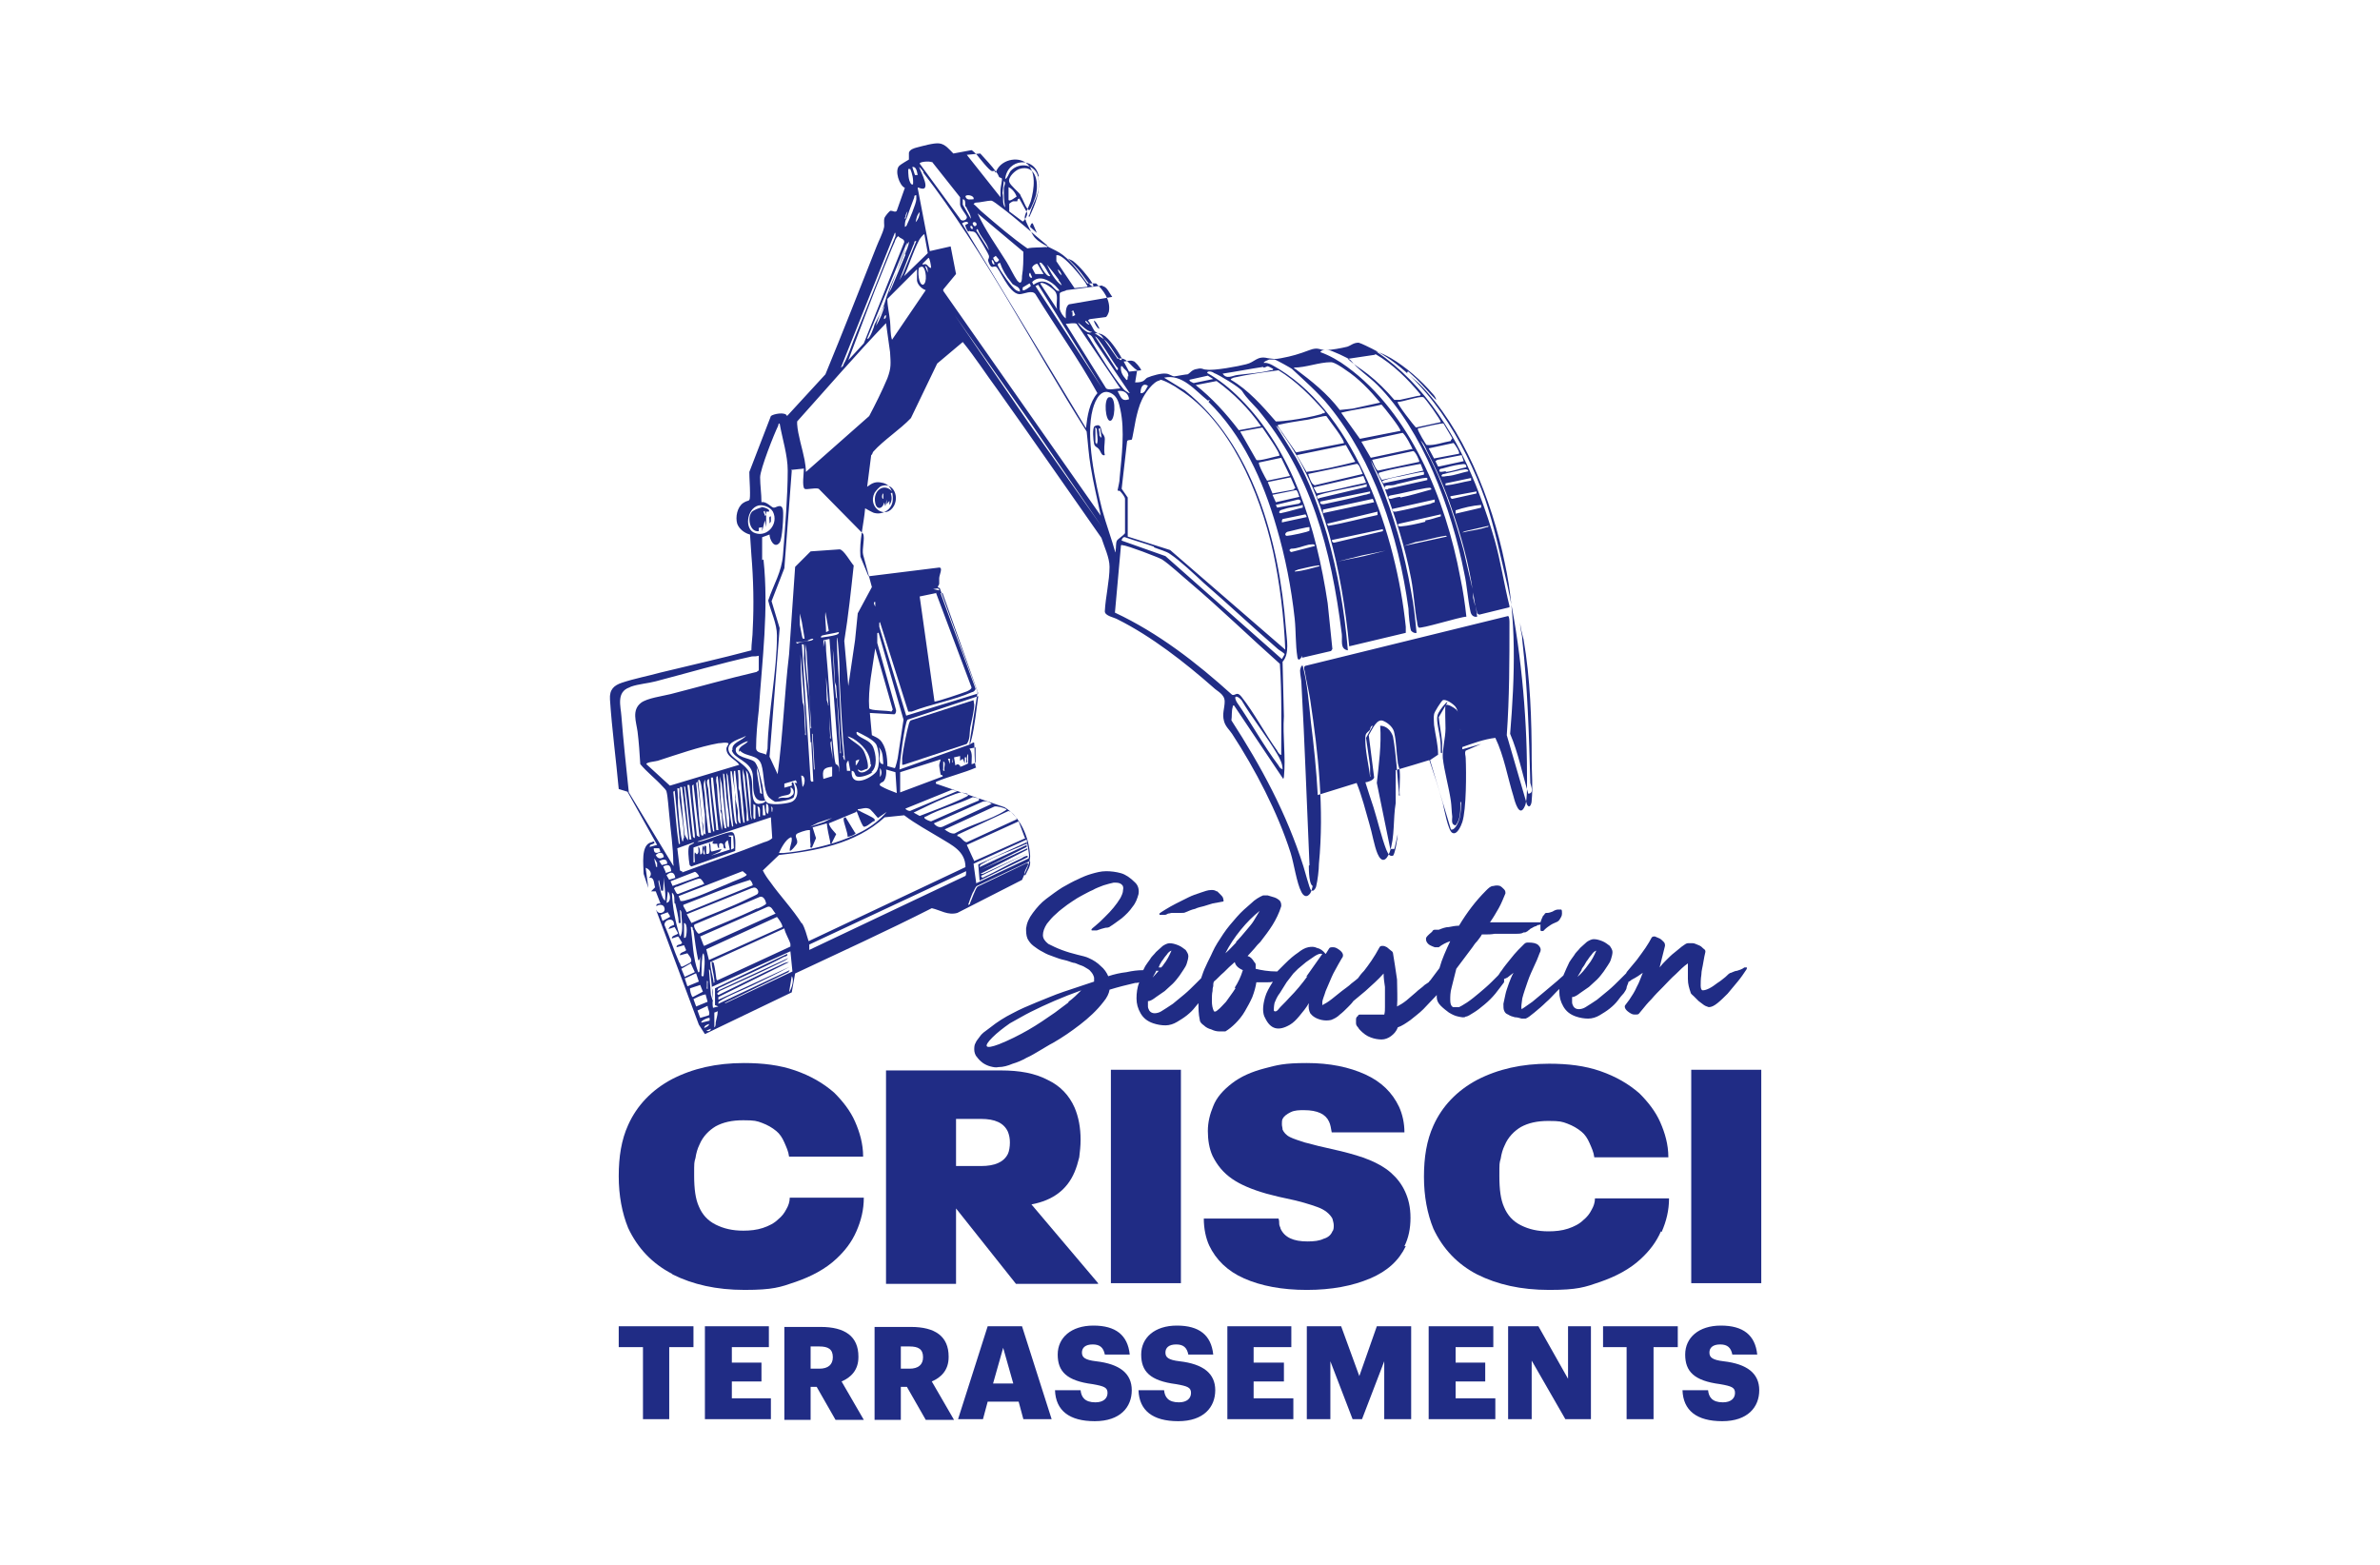 <?xml version="1.0" encoding="UTF-8"?> <svg xmlns="http://www.w3.org/2000/svg" xmlns:xlink="http://www.w3.org/1999/xlink" id="Calque_2" version="1.1" viewBox="0 0 353.5 232.4"><defs><style> .st0 { fill: #202c85; } .st1 { fill: #fff; } </style></defs><rect class="st1" width="353.5" height="232.4"></rect><g><path class="st0" d="M99.9,189.3c3,1.5,6.5,2.3,10.7,2.3s5.3-.4,7.6-1.2,4.4-1.9,6-3.4c1.3-1.2,2.3-2.5,3-4.1s1.1-3.2,1.1-5h-11c0,.6-.2,1.2-.5,1.7-.3.6-.7,1.1-1.2,1.5-.6.6-1.4,1-2.3,1.3-.9.3-1.9.4-2.9.4-1.6,0-2.9-.3-4.1-.9s-2-1.5-2.5-2.7c-.5-1.1-.7-2.6-.7-4.6s0-1.9.2-2.6c.1-.7.3-1.4.6-2,.5-1.2,1.4-2.1,2.4-2.7,1.1-.6,2.4-.9,4.1-.9s2,.1,2.8.4c.8.3,1.5.7,2.1,1.2.5.4.9,1,1.2,1.7s.6,1.3.7,2.1h11c0-1.9-.5-3.6-1.2-5.2-.7-1.6-1.8-3-3.1-4.3-1.6-1.4-3.5-2.5-5.8-3.3-2.3-.8-4.8-1.1-7.6-1.1-4.1,0-7.6.8-10.7,2.4-3,1.6-5.2,3.9-6.5,6.8-1,2.2-1.4,4.7-1.4,7.6s.5,5.5,1.4,7.7c1.4,3,3.6,5.3,6.5,6.8Z"></path><path class="st0" d="M163.1,190.6l-9.9-11.7c3.2-.6,5.3-2.2,6.4-4.8.3-.7.5-1.4.7-2.2.1-.8.2-1.7.2-2.6,0-1.8-.3-3.4-.9-4.8-.8-1.8-2.1-3.2-4-4.1-1.9-1-4.2-1.4-6.9-1.4h-17.1v31.7h10.4v-11.2l8.9,11.2h12.2ZM149.7,171.4c-.6,1.2-1.9,1.8-4,1.8h-3.7v-7h3.7c2.1,0,3.4.6,4,1.9.2.5.3,1,.3,1.6s-.1,1.3-.3,1.7Z"></path><rect class="st0" x="165" y="158.9" width="10.4" height="31.7"></rect><path class="st0" d="M208.6,185.1c.6-1.2.9-2.6.9-4.2s-.3-2.8-.8-3.9c-.5-1.1-1.2-2-2.1-2.8-.9-.8-2-1.4-3.2-1.9-1.2-.5-2.6-.9-4.2-1.3l-2.6-.6c-1-.2-1.9-.5-2.8-.7-.9-.3-1.6-.5-2.2-.8-.6-.3-.9-.7-1.1-1.1,0-.3-.1-.5-.1-.8s0-.6.1-.8c.2-.4.6-.7,1.2-1s1.3-.3,2-.3c2,0,3.2.6,3.7,1.7.2.4.3,1,.4,1.6h10.8c0-1.4-.3-2.7-.8-3.8-1-2.1-2.6-3.7-5-4.8-2.4-1.1-5.3-1.7-8.7-1.7s-4.4.3-6.3.8c-1.9.5-3.5,1.2-4.8,2.2-1.3,1-2.3,2.1-2.8,3.4-.5,1.2-.8,2.4-.8,3.7s.2,2.6.7,3.7c.7,1.4,1.6,2.5,2.9,3.4,1.3.9,3,1.6,5.1,2.2.5.1,1.4.4,2.9.7,2,.4,3.6.9,4.7,1.3,1.1.4,1.8,1,2.2,1.7.1.4.2.7.2,1s0,.7-.2.9c-.2.5-.6.9-1.3,1.1-.6.3-1.4.4-2.4.4-2.1,0-3.4-.6-4-1.9,0-.2-.2-.4-.2-.7,0-.3,0-.5-.1-.8h-11.1c0,1.5.3,2.9.8,4,1,2.1,2.7,3.8,5.2,4.9,2.5,1.1,5.6,1.7,9.3,1.7s6.8-.6,9.4-1.7c2.6-1.1,4.3-2.7,5.3-4.8Z"></path><path class="st0" d="M246.8,183c.7-1.6,1.1-3.2,1.1-5h-11c0,.6-.2,1.2-.5,1.7-.3.6-.7,1.1-1.2,1.5-.6.6-1.4,1-2.3,1.3-.9.3-1.9.4-2.9.4-1.6,0-2.9-.3-4.1-.9s-2-1.5-2.5-2.7c-.5-1.1-.7-2.6-.7-4.6s0-1.9.2-2.6c.1-.7.3-1.4.6-2,.5-1.2,1.4-2.1,2.4-2.7,1.1-.6,2.4-.9,4.1-.9s2,.1,2.8.4c.8.3,1.5.7,2.1,1.2.5.4.9,1,1.2,1.7s.6,1.3.7,2.1h11c0-1.9-.5-3.6-1.2-5.2-.7-1.6-1.8-3-3.1-4.3-1.6-1.4-3.5-2.5-5.8-3.3-2.3-.8-4.8-1.1-7.6-1.1-4.1,0-7.6.8-10.7,2.4-3,1.6-5.2,3.9-6.5,6.8-1,2.2-1.4,4.7-1.4,7.6s.5,5.5,1.4,7.7c1.4,3,3.6,5.3,6.5,6.8,3,1.5,6.5,2.3,10.7,2.3s5.3-.4,7.6-1.2,4.4-1.9,6-3.4c1.3-1.2,2.3-2.5,3-4.1Z"></path><rect class="st0" x="251.2" y="158.9" width="10.4" height="31.7"></rect><path class="st0" d="M93.2,117.6l4.4,7.9-1.1.3c0-.5.5-.3.7-.6,0-.3-.2-.2-.4-.1-1.7.3-1.2,3.5-1.2,4.7l.7,2.1-.4-3c.6.2,1.1.9.5,1.5.8-.2.7.8.9,1.4l-.6.6h.7c0,0,.7,1.8.7,1.8-.2,0-.7,0-.6.4.4-.3,1.1-.3,1.2.3.2.8-1.1,1-1.2.2v.2c0,0,6.3,16.9,6.3,16.9l.9,1.4,12.9-6.2.5-2.8c6.8-3.2,13.6-6.3,20.3-9.7,1.3.3,2.4,1.1,3.8.7l9.6-4.9c.4-1,1.3-2.6,1.2-3.7-.2-2.8-1.5-5.7-3.8-7.1l-10.2-3.5c0-.3,0-.2.1-.3,1.9-.8,4.1-1.3,5.9-2.1,0,0-.1-.1-.1-.2-.2-.9-.1-2.4-.2-3.4,0-.4-.7.4-.7,0l1.2-7.6c-1.7-4.5-3.3-9.1-5-13.7-.2-.5-.4-1.2-.6-1.7,0-.1-.3-.1-.3-.2,0-.2.2-.3.2-.5,0-.3,0-.5,0-.8,0-.5.6-1.6,0-1.6l-10.5,1.3-1.2-2.9c-.2-2.4.5-4.8.7-7.2,0,0,1.2.7,1.4.7,1.2.3,2.6-.5,2.7-1.9.1-1.3-.4-2.4-1.6-2.6-.9-.2-1.4,0-2.2.6l.6-4.7c.2-.1.2-.4.3-.5,1.5-1.7,4-3.3,5.6-5l3.9-8.1,3.8-3.2c1.8,2.2,3.4,4.7,5.1,7,5.2,7.3,10.3,14.7,15.5,22.1.4,1.3,1.2,2.9,1.2,4.3,0,2.1-.6,4.5-.7,6.6,0,.7,1.4.9,1.9,1.2,5,2.5,10,6.4,14.2,10.1.6.6,1.7,1,1.7,2.1,0,1-.4,1.8-.1,2.9.2.8.8,1.3,1.2,1.9,3.4,5.2,6.8,11.7,8.7,17.7.5,1.6.9,4.5,1.6,5.8.3.6.8.9,1.3.2.7-1,.9-6.5.9-8,0-2,0-4,0-6.1,0-.2,0-.4.2-.5l5.8-1.8c.8,2,1.3,4,1.9,6.1.4,1.3.7,3.2,1.2,4.4.6,1.4,1.3,1.1,1.8-.2.8-2.3.5-5,.9-7.3v-4.9c.1,0,5-1.5,5-1.5.7,2.1,1.4,4.2,2,6.4.2.9.8,4.1,1.4,4.4.7.4,1.3-1,1.5-1.6.6-1.9.6-7.3.5-9.5,0-.4-.2-.7,0-1.1l2.3-1-2.8.8c0-1-.2-2-.3-2.9,0-.9,0-2.4-.6-3-.2-.2-1.4-1-1.6-.6-.1.2,0,2.9,0,3.4,0,1.4-.5,3.2-.4,4.4.2,1.9.9,4.3,1.2,6.4.1.7.1,1.5.2,2.3,0,.5-.2,1.2.5,1.3.8-1,.7-2.3.7-3.5.2,0,.1.4.1.5,0,.8-.1,2-.5,2.7-.1.3-.6,1.1-1,.9l-3.1-10.3,1.2-.8c0-1.5-.4-2.9-.6-4.4,0-.4-.1-1.2,0-1.6,0-.3,1.1-2,1.3-2.1.5-.2,1.6.6,1.9,1,.8,1.1.7,4.5.9,6,1.7-.6,3.3-1.2,5-1.4,1.3,2.7,1.8,5.8,2.7,8.7.2.8.9,3.3,1.7,1.4.4-.9.3-3.8.3-4.9,0-8.8-1-19.3-2.9-27.8-1-4.3-1.9-8.6-3.3-12.8-3.1-8.7-8.8-18.4-16.8-22.4-.4-.2-1.6-.8-2-.9-.8,0-1.1.4-1.7.6-.8.2-2.4.5-3.2.5-.9,0-1.1-.5-2.4,0-1.6.6-2.6.9-4.2,1.2-1,.2-1.1.1-2,0-1.6-.4-1.9.6-3.2.9-1.1.3-4.9,1-5.9.8-.6,0-.6-.3-1.4-.1-.8.1-1,.6-1.4.8-.3,0-1.8.3-2,.3-.3,0-.8-.4-1.2-.4-.7-.1-2.1.3-2.8.6-.2.1-.3.3-.6.5-.4.2-.8.2-1.2.2l.3-1.8c-1-.6-1.6-2.1-2.9-1.7l-2.3-3.3c-.2-.3-.9-.6-1.1-.8-.3-.4-.6-1.2-1-1.6,0,0,.2-.2.3-.2l2.3-.3c.2,0,.4-.5.5-.8.3-1.7-.8-3.2-1.9-4.2h-1.3c-1-1.4-2.2-3.1-3.6-4.2-1.3-1-3.1-1.4-4.2-2.6-.3-.3-1.1-1.9-1.3-2.4,0-.2-.2-.4-.2-.6,0-.5.7-1.8.9-2.4.5-1.8.9-4.5-.7-5.7-1.3-1-3.8-.5-4.5,1.4h-.1c0-.4-.3-.1-.5-.2-.4-.1-1.8-1.9-2.2-2.4-.1-.1-.7-.7-.8-.7l-2.7.5c-.6-.6-1.2-1.4-2.1-1.5-.8-.1-2.5.4-3.3.6-.4.1-1.1.3-1.2.8,0,.3,0,.8,0,1,0,0-1.2.7-1.4.9-.8.7,0,3,.8,3.3l-1.2,3.4c-.2.3-.6,0-.9,0-.2,0-.8.8-.9,1-.2.5,0,1.1-.1,1.5-.2.9-.8,2-1.1,2.8-2.5,6.3-5,12.7-7.6,19l-5.7,6.2c-.2-.7-2.1-.3-2.4,0l-3.2,8.3c0,1,.1,2.1.1,3.1,0,1.6-.1.9-1,1.5-.9.6-1.2,2.1-.9,3.1.3.8,1.1,1.4,1.9,1.6l.2,3c.3,3.6.4,7.4.2,11.1,0,1-.2,2.1-.2,3.1-4.5,1.2-9,2.2-13.5,3.3-1.8.5-3.9.9-5.7,1.5-1.2.4-1.9,1-1.8,2.5.3,4.5.9,8.9,1.3,13.3ZM129.9,73.2c.2-.3.7-.9,1-1,1.6-.6,2.7,1.3,1.9,2.9-1.2,2.2-4,.3-2.9-1.9ZM97,126h.9c0,0,.2.5.2.5-.6.3-1,.3-1-.5ZM97.4,127c.5-.5,1.1-.5,1.2.3-.5.3-.9.3-1.2-.3ZM99.1,128.3l-.8.2-.4-.6c.6-.3,1.2-.4,1.2.4ZM97.6,128.8c-.2,0-.2-.2-.2-.3-.1-.3-.2-.7-.2-1l.4.7v.6ZM98.7,133.7c-.4-.2-.8-2.2-.9-2.7,0,0,0-.4.1-.2l.3,1.5h.3s.1-2,.1-2c0,1,.3,2.2.2,3.2,0,0,0,.3-.1.3ZM98.9,129.6l-.4-.9c.8-.4,1.1-.2,1.2.7l-.9.3ZM109.9,111.5c1,1,2.7.5,3.2,2.1.4,1.3.3,3.7,1,4.7.1.2.9.8,1.1.8.5,0,2.5-.3,2.7-.7.3-.8.2-1.5-.1-2.2-.4,0-.1.3-.2.5l-1.1.3v-.6s1.7-.5,1.7-.5l.2.4h-.4c.7.9.6,2.6-.7,2.9-.7.2-3,.5-3.5-.1-.5-.6-.4-1.9-.6-2.6-.2-.8-.6-3-1.2-3.4-.6-.5-3-.6-2.7-1.9,0-.3,1.4-1.1,1.8-1.1-.3.5-1.6.8-1.3,1.6ZM117.4,117c.2-.2.8.7.3,1.1-.7.7-1.3.2-2.1.5,0-.2.2-.2.4-.3.8-.3,1.7,0,1.4-1.3ZM120,95.1c.2,0,.5-.3.8-.2,0,.2-.5.3-.6.3-.6.1-1.2.1-1.8.4l-.2-.2c.6,0,1.2-.1,1.8-.2ZM118.7,90.7l.4,1.7.4,2.4c0,.2-.3,0-.3,0-.1-.3-.3-1.6-.4-2v-1.9ZM122.6,90.9l.5,2.8-.4.2c0-1-.2-2-.1-3ZM124.6,93.9c0,.3-.2.3-.4.4-.7.2-1.5.3-2.2.4-.2-.1,0-.2.1-.3.8-.2,1.6-.3,2.4-.5ZM129.4,114.7c1-.8.7-2.7.3-3.7-.5-1.1-1.7-1.2-2.4-1.9,0,0-.2-.3,0-.4.8.4,2.3,1.1,2.8,1.8.5.8.7,3.4,0,4.2-1,1.1-3.8,2.3-3.6-.2.5,0,.4.6.7.8.5.3,1.9-.2,2.4-.6ZM127.1,113.7v-.7s.5-.2.5-.2c.1,0-.3.8-.5.9ZM129.4,113.5c0,.9-1.7,1.8-2,.8.2,0,.3.2.5.2.2,0,.7-.3.9-.3.4-.3-.3-2.4-.6-2.8-.5-.8-1.7-1.3-2.3-2,.3,0,.5.2.8.3,1.3.8,2.6,2.1,2.6,3.9ZM126,112.9l.3,1.6h-.5c0-.6-.3-1.2.3-1.6ZM127.2,120.4c.3.7.6,1.7,1,2.3.2.4,1.2-.5,1.5-.7.1,0,.3,0,.2-.3-.1-.3-1.9-1-2.3-1.3-.1,0-.2,0-.2-.2.5,0,1.1-.3,1.6-.1.3,0,1.1,1.1,1.4,1.4l1.3-.9c-2,2.4-5,3.7-7.8,4.6-2.3.7-5.1,1.3-7.5,1.5-.2,0-.5,0-.7,0,.3-.7,1-2,1.7-2.3.2-.1.2.1.2.3,0,.5-.3,1.1-.3,1.6,0,.4,1.1-.9,1.1-1.1.1-.6-.4-.9-.1-1.3.2-.2,1.4-.6,1.8-.6.1,0,.1,0,.2,0,0,.7,0,1.5.1,2.2,0,.1-.2.5.2.4l.6-1.4-.5-1.6,2.1-.6c.1.9.3,1.8.5,2.7,0,.2,0,.4.2.3l.7-1.4c-.4-.5-.9-.9-1.1-1.6l4.1-1.7ZM130.7,111.7c0-.3-.1-.5-.2-.7.7.6.6,1.6.7,2.5-.8,0-.5-1.1-.5-1.7ZM131.6,114.3l1.4.4.2,3.1c-.8-.3-1.6-.6-2.3-1-.6-.3.1-.6.3-.7.4-.4.5-1.3.4-1.9ZM130.7,114.1c.3.3.3,1,0,1.3,0-.4,0-.9,0-1.3ZM120.2,103.6c-.1-1.6-.4-3.3-.5-4.9,0-1-.1-2.1-.1-3.1l.2,1.2.7,11.4c-.2,0-.1-.2-.1-.4-.1-1.4-.1-2.8-.2-4.2ZM120.5,110.2c.1,1.9.2,3.9.3,5.9h-.3s-.1-.2-.1-.2l-1.3-20.2c.2,0,.3,0,.3.2.1.5,0,1.3,0,1.9.4,4.1.8,8.3,1,12.5ZM119.7,109.2c-.2,0-.1-.2-.1-.4-.1-1.2-.1-2.5-.2-3.7,0-.3-.1-.5-.2-.8-.2-2.4-.3-4.8-.3-7.1.3,4,.7,8,.8,12ZM119.2,116.9l-.2-1.7c.7,0,.6,1.3.2,1.7ZM124.2,103.7c-.3-2.4-.4-4.9-.5-7.3.2,1.5.2,3.1.3,4.7,0,.3.1.5.2.8.1,1.7.3,3.4.4,5.1.1,1.6.2,3.3.3,4.9-.2,0-.1-.2-.1-.4-.2-2.6-.3-5.2-.5-7.8ZM124.7,114.7c-.1-.3,0-.6-.2-.9-.1-.3-.4-.2-.4-.4-.2-.5-.4-3.4-.5-4.1-.3-4.2-.5-8.4-.9-12.6,0-.1,0-1.6-.2-1.6l-.2,1v-1s.9-.2.9-.2l1.5,19.8ZM123.5,110l.2,2.8-.3-1.9c0-.3-.2-.7.2-.9ZM123,104.8c0-.3-.1-.5-.2-.8,0-1.1-.1-2.3-.1-3.4.3,3,.5,6.1.7,9.1-.2,0-.1-.2-.1-.4-.1-1.5-.1-3-.2-4.5ZM123.6,113.9v1.4s-1.3.4-1.3.4c-.2-1.3,0-1.7,1.3-1.8ZM125.3,112.2c-.5-4-.5-8.6-.8-12.6-.1-1.6-.2-3.3-.2-4.9.2,0,.4,4.2.4,4.6,0,.5,0,1,0,1.5.2,4.1.4,8.1.8,12.1-.2,0-.2-.4-.3-.6ZM123.6,121.5l-1.2.6-2.1.7,1.2-.6,2.1-.7ZM120.9,114.3l-.3-5.3h.1s.3,5.3.3,5.3h-.1ZM106.1,145.7c0,.2.1.2-.1.3-.1-1-.5-2-.5-3.1l11-5c.1.7.7,1.6.9,2.3,0,.2,0,.3,0,.4l-10.8,5c-.2,0-.1,0-.2-.2-.1-.8-.2-1.6-.4-2.4l-.3-.2c0,.9.3,1.8.4,2.7ZM116.2,137.7l-10.9,4.9-.4-1.6,10.5-4.8c.2.2.9,1.2.8,1.5ZM105,145.7c.2,0,.1.2.1.4,0,.2,0,.5,0,.8-.2,0-.1-.2-.1-.4,0-.2,0-.5,0-.8ZM104.5,140.4l-.5-1.3,10-4.4c.6-.2.8.6,1.2,1l-10.6,4.8ZM104.4,145c-.3.1-.2-.3-.2-.5,0-.7,0-1.5.1-2.2,0-.1,0-.6.2-.7.3,1,.1,2.3,0,3.4ZM102,135.5l-.5-.9v-.2c3.4-1.3,6.6-2.7,9.9-3.7.2.2.4.5.4.8l-9.8,4ZM101.9,139.3h-.3s0-2.2,0-2.2c.6,0,.4,2,.2,2.2ZM103.8,130.2l-3.9,1.4-.3-.7,3.6-1.4c.2,0,.7.6.6.7ZM103.9,130.5c.3,0,.6.6.7.8l-3.9,1.5c-.3,0-.4-.6-.6-.8.1-.2.3-.3.5-.3.5-.2,2.9-1.2,3.3-1.2ZM100.3,134.2c.2,1,.5,1.9.5,2.9h.3s-.1-1.9-.1-1.9h.1c0,.1.1.2.1.3,0,.8.2,1.9.1,2.7,0,.1-.1.8-.3.9-.7-2.1-1.1-4.3-1.2-6.5.5.3.3,1.1.4,1.6ZM101.1,133.9l-.3-.8,9.5-3.7.6.5c0,.1-.1.2-.3.3-.5.3-1.7.7-2.3,1-2,.8-4.7,2.1-6.7,2.6-.2,0-.4.1-.5,0ZM111.8,131.9c.5-.3,1.1.5.7.9-.1.1-1,.5-1.2.6-2.8,1.4-5.7,2.4-8.6,3.7l-.7-1.3,9.7-3.9ZM103,138.2c.2,1.5.4,3,.7,4.4.2.2.3-.5.3-.6v-1.8c0,0,0,.2,0,.4,0,.3,0,.7,0,1,0,.7,0,1.9-.1,2.5,0,.1,0,.4-.2.3-.8-2.1-.8-4.5-1.1-6.7.3-.1.3.2.3.4ZM112.5,134.9c-2.9,1.4-5.8,2.5-8.7,3.8-.2,0-1-1.2-.6-1.4l9.7-4.1c.5-.1.8.5.9,1,0,.2-1.1.7-1.4.8ZM101.4,129.5l-.4-.2-.4-3.3,2.5-.9c-.1.3-.5.3-.7.5-.3.4-.1,2.1,0,2.7,0,.2.1.3.3.4l6.5-2.3c0-.6.2-2.7-.5-2.8-.7-.1-3.7,1.2-4.7,1.4-.1,0-.4.1-.4,0l10.9-3.6.2,3.1c-.3.3-.8.5-1.2.6-4,1.6-8.2,3-12.2,4.5ZM111.1,121.9c-.1.2-.2,0-.2-.1,0-.4,0-.9,0-1.3-.2-2.1-.6-4.2-.6-6.3l.3,1.1.6,6.6ZM110.7,114.4c.2,0,.3.4.4.6.2,1.1.3,2.6.4,3.7,0,1,0,2.1.2,3.1l-.2-.4-.7-7ZM110.6,122.2c-.3,0-.2,0-.2-.1-.3-1.3-.3-2.9-.5-4.3,0-.2-.1-.4-.2-.7,0-.9,0-1.8-.1-2.7h.3s.7,7.8.7,7.8ZM110,122.3c-.5,0-.4-1.1-.4-1.5,0-.8-.3-1.6-.4-2.4,0-1-.3-2.7-.2-3.7,0-.2,0-.2.2-.2l.8,7.8ZM109.2,118.6c0,1.2.1,2.3.2,3.4,0,.2.2.3,0,.4-.2,0-.3-.6-.3-.7-.2-1.3-.3-2.7-.4-4,0-.8-.2-2.1-.2-2.9,0-.2,0-.4.2-.2l.6,4ZM108.9,122.7c-.1.2-.2,0-.2-.1-.2-.9-.3-1.9-.4-2.8-.2-1.7-.3-3.3-.4-5l.2.4.8,7.5ZM108.3,122.4c0,.2,0,.4-.1.5-.2-.1-.2-.3-.2-.5-.3-2.5-.5-5-.6-7.5.2,0,.2.2.2.4.2,1,.2,2.1.3,3.1.1,1.1.5,2.8.4,3.9ZM107.8,123c-.3,0-.2,0-.2-.1-.3-1.3-.5-3.5-.6-4.9,0-.9,0-1.8-.1-2.7l.3,1.1.7,6.7ZM107,120.3c0,.2.1.4.2.7,0,.7.2,1.7,0,2.3-.4-2.1-.6-4.3-.7-6.4,0-.5-.2-.7-.1-1.3,0-.2,0-.3.2-.3.2,1.7.3,3.3.5,5ZM106.7,123.3h-.3c-.2-2.6-.7-5.2-.8-7.8h.3s.8,7.8.8,7.8ZM106.1,123.5c-.3,0-.2,0-.2-.1-.4-1.9-.5-4.1-.7-6.1,0-.4-.5-1.4.1-1.6l.8,7.8ZM105.5,123.7h-.3c-.2-1.7-.4-3.5-.5-5.3,0-.8-.4-1.8,0-2.6l.9,7.9ZM104.7,121.2c0,.9,0,1.8.1,2.7-.3.1-.3-.2-.3-.4,0-.5,0-1-.2-1.5l-.6-6.1c.3-.4.5.9.5,1,.2,1.3.3,2.8.5,4.1ZM104.4,124.1c-.3.1-.3-.3-.3-.5-.4-2.3-.4-4.9-.7-7.3l.2-.2.9,7.9ZM103.8,124.3l-.3-.2c-.2-2.5-.6-4.9-.7-7.4l.2-.2.9,7.8ZM106.5,125.4c.1,0,0,.5.3.6v-.6c.2-.3.5-.1.6,0,.1.2,0,.8.4.6-.1-.5-.3-.8.3-1.2l.3,1.4-2.8.9,1.3-.6.3-.4-1.5.4c-.3-.2,0-1.2-.4-1.3,0,.5.4,1.9-.4,1.6v-1.1s-.2-.1-.2-.1c-.4.4,0,.8,0,1.3-.4.1-.2-.5-.2-.8,0-.2,0-.3,0-.5-.4.3.1,1.3-.5,1.3,0-.1,0-1.1-.3-1.1,0,.3.2.9-.2,1.1l-.3-.3c-.1.4,0,.9,0,1.3,0,.2,0,.2-.2.2v-2.2c-.1,0,3-1,3-1l-.2.3c.2.3.6,0,.8.2ZM108.1,124.1h.8c0,0,.1,1.9.1,1.9l-.4.2v-1.9c-.1,0-.4,0-.4-.2ZM103.2,124v.5c-.3-.1-.3-.3-.3-.5-.3-2.5-.5-5-.8-7.4h.3s.8,7.4.8,7.4ZM102.7,124.7h-.3s-.8-7.9-.8-7.9c.2,0,.2.2.2.4.4,2.5.5,5,.9,7.5ZM102.2,124.3v.5c-.1,0-.5-.8-.5-.8-.3-2.4-.4-4.7-.7-7.1h.3s.9,7.4.9,7.4ZM101.5,124.5c0,.2,0,.4-.1.5-.1,0-.3-1.1-.3-1.3-.2-1.2-.3-2.8-.4-4,0-.9,0-1.7-.1-2.6h.3c0,.4,0,.9,0,1.4.2,1.9.7,4.1.7,6ZM111.8,119.4l.4.2v1.9c.1,0-.2.2-.2.2,0-.1-.1-.2-.1-.3v-1.9ZM112.9,121.3c-.3,0-.2,0-.2-.1-.1-.5-.1-1-.2-1.4.6,0,.3,1.1.4,1.6ZM113.2,119.6h.3s.2,1.3.2,1.3v.2c0,0-.4,0-.4,0v-1.5ZM113.8,119.4c.5-.1.4,1.5.2,1.5-.3-.3-.2-1-.2-1.5ZM114.5,119.8c.4.1.2.5.2.8-.2,0,0-.6-.2-.8ZM113.3,118l-.4-.2c-.1-1.2-.5-2.5-.5-3.8l.3.9.5,3.1ZM108.7,111.4c.2,1.3,2.8,1.6,3.1,3.6.2,1.5-.4,4.4,1.9,3.9,0,.4-.8.5-1.1.5-1.1-.1-.8-2.3-.9-3.1,0-.3-.1-.9-.2-1.1-.5-1.8-3.1-2.5-3.3-3.8-.2-1.3,1.8-1.6,2.6-2.1-.5.7-2.2,1-2,2.1ZM107.9,111.1c-.1,1.3,1.4,1.7,1.9,2.5l-10.3,3.1-3.5-3.2c0-.3,1.4-.4,1.7-.5,2.8-.9,6.2-2.1,9-2.6.5,0,1-.2,1.5,0,0,.3-.3.5-.3.8ZM100.2,117.3l.8,8c-.1.2-.2,0-.2-.1-.4-2.5-.5-5.1-.8-7.6l.3-.2ZM99.4,130.7l-.4-.7c.6-.6,1.2-.5,1.3.4l-1,.3ZM99,134.1l.2-1.7c.4.4.5,1.6-.2,1.7ZM98.1,135.9l1.1-.4c0,.2.4.5.3.7l-1.1.6-.3-.9ZM100.9,143c-.8-1.8-1.4-3.8-2.2-5.6-.1-.8,1.5-1.3,1.4,0-.3.1-.7.2-.8.6l.9-.3.5.9c0,.3-1,.3-.9.8l.9-.3c.1,0,.5.8.6.9,0,.4-.9.2-.8.7l1.1-.3.3.7c0,.3-1,.3-.9.8l1.1-.3c.2.3.9,1,.4,1.4,0,0-1.1.6-1.2.6-.2,0-.3-.4-.3-.5ZM101.2,143.9l1.4-.8.6,1.3-1.5.7-.5-1.2ZM101.8,145.3l1.5-.7h.1c0,0,.4,1.2.4,1.2l-1.7.7-.4-1.2ZM102.5,146.8l1.5-.5.4,1-1.5.8c-.2,0-.5-1.2-.4-1.3ZM103,148.4c.6-.3,1.2-.6,1.8-.7l.3,1.1-1.7.7-.4-1.1ZM104,151.2l-.4-1.1,1.5-.7c0,.5.4.9.2,1.4l-1.3.4ZM105.4,151.2v.4c0,0-1.2.3-1.2.3-.3-.2,1-.8,1.2-.7ZM104.6,152.7c0-.4.5-.5.7-.6.1.3-.7.6-.7.6ZM104.9,153.1l.7-.3c-.1.4-.4.4-.7.3ZM105.6,147.9l-.3-3.9c.2,0,.2.4.2.5.2,1.4.3,2.9.4,4.3l-.3-1ZM106.3,151.9c0,.2,0,.6-.2.7v-2.2c.1,0,.5-.2.5-.2,0,.6-.2,1.1-.3,1.7ZM117.2,147.4l.4-2.4c.4.5,0,1.8-.4,2.4ZM108,149h-.4s9.5-4.6,9.5-4.6l.2-.3-10.6,5c0-.2,0-.3.2-.4,1.2-.8,3.6-1.7,5-2.4,1.8-.9,3.6-1.7,5.4-2.7l-10.6,4.9v-.4s10.5-5.2,10.5-5.2c-.4,0-.8.2-1.2.4-3.1,1.4-6.2,3-9.3,4.5l-.2-.2.4-.4c3-1.4,6-2.7,9-4.2.4-.2.9-.4,1.2-.7l-10.6,4.9.2-.4c3.3-1.6,6.6-3,9.8-4.7.2,0,.6-.2.4-.4l-10.7,5.1v2.5c0,0,.5.2.5.2l-.8.2c-.2-1,.2-2.1-.2-3.1l11.7-5.3.3,3-9.9,4.7ZM119.1,137.2c-1.3-2.1-3.3-4.2-4.7-6.2-.4-.5-.8-1.1-1.1-1.7l2.4-2.3c5.4-.6,11.3-1.6,15.7-5.6l2.9-.3c1.7,1.3,3.6,2.3,5.4,3.4,1.6,1,3.7,1.9,3.7,4.3l-23.3,11c-.3-.9-.5-1.9-1-2.7ZM143.4,130.1l-23.2,11v-.8s23.3-10.9,23.3-10.9c0,.2,0,.6-.1.7ZM152.2,130c-.2-.5.4-1.2.5-1.6,0-.2,0-.2-.2-.2l-7.3,3.5c-.3.2-.9,2-1.1,2.4,0,.2-.1.3-.3.3,0,0,.6-1.8.8-2,.1-.2.3-.7.5-.8l7.9-3.7c.1.8-.4,1.4-.7,2.1ZM152.8,127.5l-7.8,3.7-.4-2.9,7.9-3.6c0,.5.5,2.4.3,2.7ZM152.3,124.5l-7.6,3.4-1.1-2.4,7.7-3.5.9,2.4ZM149.7,120.5c.4-.2,1.4,1,1.3,1.2l-7.4,3.4c-.5,0-.9-.9-1.4-.9v-.2s7.5-3.5,7.5-3.5ZM149.4,120.1c.2.2,0,.2-.1.3-2.2,1.4-5.2,2.1-7.5,3.4-.5.1-1.1-.3-1.5-.6l7.4-3.4c.3-.1,1.6.2,1.7.4ZM147.3,119.4l-7.3,3.4c-.5.2-1-.1-1.3-.5l7.2-3.2c.5-.2,1,0,1.4.3ZM145.4,118.6v.3c-.1,0-7.1,3.1-7.1,3.1-.2,0-.9-.3-1-.5,0-.2.1-.2.2-.2,2.2-1.2,4.7-1.8,7-2.9l.9.2ZM143.7,118c.2.2,0,.2-.1.3-.2.1-.6.3-.8.4-2,.9-4.1,1.7-6.2,2.5l-.9-.5c.8-.4,1.7-.8,2.5-1.2.8-.4,4-1.8,4.6-1.8,0,0,.8.2.9.2ZM141.4,117.3l.8.2-6.9,2.9c-.2.2-.9-.2-.8-.3l6.9-2.8ZM140.1,115.3l-6.4,2.4v-3c0,0,6-1.9,6-1.9,0,.3-.2.5-.2.9,0,.2.2,1.2.2,1.3,0,.2.4,0,.3.4ZM140.2,114.5c-.2,0-.1-.3-.1-.4,0-.3,0-.7,0-1,.5.2,0,.9.2,1.4ZM140.5,113.5v-.6c-.1,0,0,0,0,0v.6c.1,0,0,0,0,0ZM141.1,113.5l-.3-.8h.3s0,.8,0,.8ZM141.4,113.3v-.7s0,0,0,0c0,.3.2.6,0,.7ZM142.6,113.7c-.2,0-.2-.4-.7,0l-.2-1.2.9-.2v.7s.4-.3.4-.3l.3.7v-.9c.5-.2,0,.9.4.8,0-.1-.2-1.1.1-1.3v1.4c0,0-1,.5-1.2.5ZM144.9,111v2.1c.1.2-.4.4-.6.4,0-.8.2-1.6-.3-2.3l1-.2ZM144.3,109.7c0,.2-.2.8-.3.9l-10.4,3.7c0-.9.8-7.1,1.2-7.4l10.5-3.5c-.3,2.1-.5,4.3-1,6.4ZM139.5,87.7l-.9-.2c.3,0,.9-.3.9.2ZM139,88l5.3,14.1c0,.3-.5.5-.7.6-.5.2-4.6,1.6-4.8,1.5l-2.2-15.6,2.4-.5ZM130.7,92.4l4.2,13.3h.5c2.8-1.1,6.3-1.7,9-2.9.2,0,.5-.3.5-.5l-5.2-14.2h.3s5.3,14.9,5.3,14.9l-10.7,3.3-4-13.2v-.6ZM130.3,94.2c0-.2,0-.2.2-.2l3.7,12.9c-.3,1.8-.5,3.5-.8,5.3,0,.3-.4,1.9-.5,1.9l-1.1-.3c0-1.3-.2-3-1.1-3.9-.3-.3-.8-.5-1.2-.7l-.3-3.3,3.6.2c.2,0,.3-.3.3-.6l-2.8-10c0-.4,0-.9,0-1.3ZM130,89.4v.7c-.1-.2-.4-.7,0-.7ZM130,96.3l2.6,9.1-.2.3c-.5-.2-3.2-.1-3.3-.5-.2-2.9.5-6,.9-8.9ZM132.5,50.5c-.3-.9-.2-1.9-.3-2.8-.1-1.1-.4-2.2-.4-3.3l4.4-4.4c0,.5,0,1.2,0,1.7.1.6.7,1.2,1.3,1.4l-5.1,7.5ZM134.2,41.2c.8-1.7,1.4-3.8,2.3-5.5,0-.1.7-1,.8-.9l.5,2.8-3.6,3.5ZM137.1,39.7c.4.2.7,2.3,0,2.6-.7,0-.8-2.1-.6-2.5,0-.1.4-.2.5-.2ZM136,33c.1-.5.2-1.1.6-1.5,0,.5-.2,1.1-.6,1.5ZM136.1,35.8l-2,4.9-.5.9,1.4-3.6c.3-.6.5-1.3.8-1.9,0-.2,0-.3.3-.3ZM134.5,37.8c-.6,1.4-1.2,2.9-1.8,4.3-.2.5-.4,1-.7,1.4.9-2.3,1.7-4.7,2.7-7,0-.2.2-.5.3-.6,0,.6-.4,1.3-.6,1.9ZM137.4,39.5c.4.1.4.6.4,1l-.4-1ZM137,39.2l.9-.9c.2,0,.4,1.2.4,1.5-.5,0-.5-.8-1.2-.5ZM152.7,62.7l-10.9-15.9,11,15.6,10.9,15.9-11-15.6ZM165.7,82.2c-.6-2.2-1.4-4.3-2-6.5-1-4-2.5-10.8-1.4-14.9.4-1.5,1.3-3.3,2.9-2.3.8.5,1,1.4,1.2,2.3.7,3.2.2,6.9-.1,10.2,0,.6-.2,1.2-.3,1.8,0,.2.3,0,.4.2.2.2.7.8.7,1.1v5.1c-.3.4-1,.8-1.2,1.1-.2.4-.1,1-.2,1.5,0,.1,0,.4-.2.3ZM144,34.3c.3.2.6-.1,1,.4.2.3,2,3.2,1.9,3.4,0,.5-.3.3,0,1,.4.9.6.4,1,.5.5.1,1.9,4,3.5,4.1.7,0,1.9-.7,2.4,0,3,4.9,6.4,9.6,9.2,14.7-1.2,1.4-1.5,3.4-1.7,5.2l-18.4-30.4c0-.1.9-.5.9,0l-.4.2c-.1.2.3.9.4,1ZM144.5,34h-.2c-.5-.5.2-.7.2,0ZM157.2,41.6c.2.2.4.5.5.8-1-.7-1.7-2-2.2-3.1.6.7,1.2,1.5,1.8,2.3ZM157.1,40c.3.2.5.5.6.9-.3-.2-.5-.5-.6-.9ZM159.9,48.1l6.5,9.6c-.6,0-1.7.3-2.1,0l-6-9.6c.4,0,1.3-.2,1.6,0ZM159.1,46.3l.3-.2.3.7-.4.2v-.7ZM162.2,49.2c0,.2-.3.2-.4.2-.5,0-1.5-1-1.7-1.5.7.5,1.2,1.2,2,1.4ZM161.2,47.7c.1-.2.5.4.6.5-.1.1-.6-.3-.6-.5ZM167.7,58.4c-.3-.2-.7-.4-.9-.7-1.4-1.6-3.6-5.2-4.8-7.2,0-.1-.6-.8-.5-.9.6.1.8.5,1.1,1.1l5.2,7.7ZM162.6,50c.2-.2,1,1.1,1.1,1.2.7,1,1.4,2.2,2.1,3.2,0,.1.5.3.1.6l-3.3-5.1ZM167.7,59.3c-1.1.4-1.2-.3-1.7-1.2.9-.2,1.6.3,1.7,1.2ZM163.8,57.8l-10-15.3.4-.2,9.6,15.5ZM157,45.9l-2.5-3.8c.4-.4,2.1.9,2.3,1.3.4.7,0,1.7.2,2.5ZM157.1,43.2c-.2,0-.8-.7-1-.9-.9-.6-1.6-.7-2.6,0l-.2-.4c1-1.1,2.5-.3,3.4.5,0,0,1,1,.5.8ZM156,41c-.6.3-1.7-1.9-1.6-2,.2,0,.4.1.5.3.4.4.7,1.2,1.1,1.7ZM154.9,40.7h-1.1c0,.1-.5-.9-.5-.9,0-.3.6-.7.8-.6l.9,1.5ZM153.3,41.2c-.2.3-.7-.4-.3-.7l.3.7ZM152.9,42.1c.1,0,.2.3.2.4,0,0-1,.8-1.2.6v-.4s1-.6,1-.6ZM151.8,40.9c0,.5,0,1.6-.7.8-.5-.7-1.1-2-1.6-2.8-1.5-2.4-3.1-4.6-4.3-7.2l6.8,5.7c0,1.2,0,2.4-.2,3.6ZM147.5,38.3l.4-.3.5.6c-.4.7-.7.2-.9-.3ZM147.7,39.3c-.3,0-.4-.4-.4-.7.2,0,.4.4.4.7ZM148.6,39.2c.3.9.9,1.9,1.5,2.6.1.1.2.3.3.4.4.3,1.1.4,1.1,1.1-.2,0-.4-.1-.6-.2-.6-.4-2.3-2.8-2.6-3.5-.2-.3-.1-.6.3-.5ZM145.2,34c.4,1.2,1.4,2,1.7,3.2l-1.9-3,.2-.2ZM144.8,33.6c-.2,0-.4-.4-.3-.5.3-.4.9.3.3.5ZM171.4,81.3c.7.3,1.9.6,2.4,1,1.5,1,3.6,3,5,4.3,3.7,3.2,7.3,6.6,11,9.8.2.2,1,.6,1,.8l-.4.7-17.3-15.3-6.5-2.3c0-.3.3-.6.5-.5,1.4.5,2.9.9,4.3,1.4ZM165.6,91l.9-10c.1-.1.2,0,.3,0,.6,0,5.3,1.8,5.8,2.1,1.2.8,2.9,2.4,4.1,3.4,4.6,3.9,8.9,8.1,13.4,12.1.3,4.5.2,9,.2,13.5-.1.2-.6-.5-.6-.6-1.8-2.5-3.4-5.6-5.3-8-.7-.9-.9-.1-1.4-.3-5.3-4.8-11-9.2-17.4-12.2ZM190.4,114.2c-.2,0-.4-.3-.5-.5-2.2-2.9-4.1-6.4-6.2-9.4-.6-1.1.1-1,.7-.3,1.6,2.7,3.7,5.3,5.3,8,.4.7.8,1.4.8,2.3ZM207.9,118.2c-.2,0-.1-.3-.1-.4-.3-2.8-.4-5.6-.9-8.4-.3-.9-1-1.6-1.9-1.6.2,2.8-.2,5.7-.5,8.5l2,9.8h.6c0,.1.5-2.2.5-2.2,0,.5-.4,3-.7,3.2-.6.2-.8-.5-1-.9-.7-1.8-1.3-4.4-1.9-6.3-.4-1.2-.8-2.4-1.2-3.7.3,0,1.2-.3,1.3-.7l-.8-6.3c.5-.8,1.2-2.6,2.2-2.1.7.3,1.5,1,1.6,1.8.3,1.3.3,2.9.5,4.2,0,.5.3,1,.3,1.5.1,1.2-.1,2.4,0,3.6ZM202.8,109.5c0-.6.3-.7.6-1,.2-.2.1-.7.5-.7l-1,1.8c.2,1.4.4,2.8.6,4.2,0,.4,0,.8,0,1.2,0,.1.1.4,0,.4-.2-1.8-.8-4.1-.7-5.9ZM213.7,106.5c.1,1.2.4,2.5.5,3.8,0,.4,0,.9,0,1.3,0,.2,0,.4-.2.2,0-.7,0-1.4-.1-2.1-.1-.9-.6-2.6-.4-3.4.1-.5.8-1.4,1.1-1.7.1-.1.2-.3.4-.3l-1.4,2.4ZM204.3,52.6c2.6,1.5,4.8,3.7,6.7,6,0,.2-.2.2-.4.2-.8.2-1.9.4-2.7.6-.2,0-.6,0-.8,0-1.2-1.4-2.5-2.7-3.9-3.8-1-.8-2.1-1.4-3-2.3l4-.6ZM217.2,79.2c0-.2.2-.2.4-.3,1.2-.3,2.3-.5,3.5-.8,0,.2-.2.2-.3.2-1.1.4-2.4.5-3.6.8ZM219.1,90l-.3-1.2v-.8s.3,1.9.3,1.9ZM218.8,87.9l-1.4-6.1c-1.2-4.4-2.6-8.7-4.5-12.7-.6-1.3-1.3-2.5-1.9-3.7.4.4.7,1,.9,1.5,1.4,2.7,2.7,5.6,3.7,8.6,1.4,4,2.6,8.3,3.2,12.6ZM216.2,76.3v-.5c1.2-.4,2.5-.7,3.8-.8v.4c.1,0-3.8.9-3.8.9ZM215.7,74.1c-.2,0-.4-.4-.2-.4l3.8-.7v.3s-3.6.8-3.6.8ZM218.4,71.4c-1.2.2-2.4.6-3.7.7v-.3s3.8-.8,3.8-.8v.4ZM215,70.7c-.2,0-.8.2-.9,0,0-.2.2-.3.4-.3.7-.2,1.8-.4,2.5-.6.3,0,1-.3,1.1.2-1,.2-2,.6-3,.7ZM214.7,70c-.2,0-.8.2-.9,0-.1-.3.2-.4.4-.4.7-.2,1.8-.5,2.6-.6.4,0,1-.3,1,.4-1,.2-2,.6-3,.7ZM213.6,69.3l-.4-.8.3-.2,3.6-.7.3.9-3.7.8ZM216.7,67.4l-3.7.7-.8-1.5,3.7-.8c.2.2,1,1.4.8,1.6ZM215.5,65.5c-1.2.2-2.4.7-3.6.6-.1,0-1.3-2.1-1.3-2.3,0-.2,0-.2.2-.2.4-.1,3.4-.8,3.6-.7l1.3,2.2-.2.3ZM210.3,63.5c-.3-.3-2.9-3.6-2.7-3.8.8,0,3.2-.9,3.8-.7.2,0,2.7,3.5,2.6,3.7l-3.7.8ZM192.2,54.6c1.8,0,3.7-.8,5.5-.8.5,0,1.7.8,2.1,1.1,2,1.3,3.7,3.1,5.2,4.9l-4.1.9-1.9.2c-1.9-2.5-4.2-4.3-6.6-6.1,0,0-.2,0-.2-.2ZM211.7,77.5c-1.2.3-2.5.6-3.7.7-.4,0-.5-.3-.2-.4l6.2-1.4v.3c-.8.2-1.5.5-2.3.6ZM214.6,79.6c.1,0,.2-.1.3.1l-6.4,1.4,1.8-.6c1.4-.2,2.9-.7,4.3-.9ZM212.6,74.8c-1.6.4-3.7.9-5.3,1.2-.3,0-.6,0-.5-.4l6.3-1.4v.4c-.1,0-.3.1-.6.2ZM208,73.8c-.4,0-1,.2-1.4.3-.5,0-.5-.4-.1-.5,1.8-.3,3.5-.8,5.3-1.1.3,0,.8-.2.8.2-1.5.4-3,.9-4.6,1.2ZM206.1,72.7h-.4c-.2-.5.2-.6.5-.6.4,0,.9,0,1.3-.2.6-.1,4.2-1.1,4.5-.9v.3c.1,0-5.8,1.3-5.8,1.3ZM205.5,71.9l-.2-.4c0-.2,2.2-.7,2.5-.7.5-.1,3.5-.8,3.7-.7v.4c.1,0-6.1,1.3-6.1,1.3ZM205.2,71.2c-.1-.2-.7-.9-.3-1,2-.6,4.1-.9,6.1-1.3l.4,1-6.2,1.4ZM204.7,69.9c-.3,0-.8-1.3-.9-1.6l6.1-1.3c.3,0,1,1.5.9,1.6l-6.1,1.3ZM209.7,66.7l-6.1,1.3-1.4-2.4,6.1-1.3c.3,0,1.6,2.4,1.5,2.5ZM202,65.2l-2.8-3.9c2-.5,4-.7,6-1.2.3.3,3,3.7,2.8,3.9l-6.1,1.2ZM187.7,54.6c.2,0,.5-.2.6-.2.1,0,.8.4.8.4,0,.2-.2.2-.4.2-1.4.4-3.4.5-4.9.7-.8.1-1.6.7-2.2-.2,2-.3,4-.7,6-1ZM198.1,80.6c-.2,0-.4-.4-.2-.4l7.5-1.6v.3s-7.2,1.7-7.2,1.7ZM206.2,81.7l-3.6.9-3.9.8,3.6-.9,4-.8ZM197.3,78.1l-.2-.3,7.5-1.8v.5c-2.4.5-4.9,1.2-7.3,1.6ZM196.5,76.3v-.6s7.4-1.6,7.4-1.6l.2.5-7.5,1.6ZM202.7,73.5c-1.9.5-4.2,1-6.1,1.4-.3,0-.6,0-.5-.4l7.4-1.5v.3c-.2,0-.5.2-.8.2ZM195.9,74.1c-.2,0-.3-.2-.3-.4,0-.4,6.7-1.5,7.4-1.8v.4c.1,0-7.1,1.7-7.1,1.7ZM195.6,73.3l-.5-.9,7.4-1.7.4,1c-2.5.5-4.9,1.2-7.4,1.6ZM195.2,72c-.4,0-.8-1.3-.9-1.6l7.2-1.5c.4,0,.7,1.1.9,1.5l-7.2,1.7ZM194,70l-1.4-2.4,7.3-1.5,1.4,2.5c-2.4.6-4.9,1.2-7.3,1.5ZM199.7,65.8l-7.2,1.4-2.7-3.9c0-.2,0-.2.1-.2,1.3-.3,2.6-.5,3.9-.7.5,0,2.9-.7,3.2-.6.3.5,2.9,3.7,2.6,4.1ZM196.3,61.5c-1.4.4-3.1.7-4.5.9-.8.1-1.6.2-2.3.2-2-2.3-4.1-4.7-6.7-6.2,0-.2.3-.2.4-.3,2.2-.5,4.5-.8,6.7-1.1,2.6,1.6,4.8,3.8,6.9,6.2,0,.2-.2.2-.4.2ZM176.7,56.4l2.7-.6.8.5-2.9.6c0,0-.8-.3-.6-.5ZM191.8,82c-.3-.1-.4-.4,0-.5.9,0,1.7-.4,2.6-.6.3,0,.9-.2.9.2l-3.5.9ZM195.7,84c.1,0,.2-.1.3.1-1.2.3-2.4.7-3.7.8,0-.2.4-.2.5-.3.9-.2,2-.5,2.9-.6ZM191.2,79.6c-.4,0-.4-.4,0-.6.4-.1,3.2-.8,3.3-.7v.5c0,.2-3,.8-3.4.8ZM190.4,77.7v-.4s.1-.2.1-.2l3.4-.7.2.4-3.7.8ZM193.5,75.4c-.9.2-1.8.5-2.7.7-.2,0-.8.3-.8,0,0-.4.6-.4.8-.5.9-.3,1.8-.3,2.7-.6v.4ZM193,74.8l-3.3.6-.2-.4,3.3-.8c.4,0,.6.4.1.6ZM189.5,74.6l-.5-1.1,3.5-.7c.2,0,.4.7.5,1l-3.5.8ZM192.3,72.7l-3.3.6-.7-1.7,3.4-.7.7,1.6-.3.2ZM188.2,71.4c-.2-.3-1.4-2.5-1.2-2.7l3.3-.7,1.3,2.7-3.4.7ZM190.1,67.7c-.5,0-3.2.9-3.5.6l-2.4-4.2,3.3-.6c.3.5,2.8,3.9,2.5,4.2ZM184,63.9c-1.9-2.5-4-4.8-6.4-6.7l3.1-.6c2.5,1.8,4.8,4.1,6.6,6.7l-3.3.6ZM179.7,59.4l-.2.3c5,4.9,8.1,11.6,10.1,18.6,1.3,4.4,2.2,9,2.7,13.6.2,1.9.1,3.8.4,5.7.1.7.5.3.7-.2v.3c0,0,4.3-1,4.3-1l.2-.3-.7-6.8c-1.7-11.3-5.2-22.6-13-30.4-1.5-1.5-3.1-2.8-4.9-3.8,0-.4.8-.2,1,0,.8.3,3.8,2.1,4.2,2.7.7,1.1,1.4,1.7,2.3,2.7,7.9,9.5,10.9,20.6,12.5,33.4.1,1-.3,2.2.9,2.4-.5-5.9-1.5-11.6-3.1-17.2-1.2-4-2.6-7.9-4.6-11.4l-3-4.8c.4.3.7.7.9,1.1,6.4,8.8,8.9,20.5,10,31.7l8.4-2c0-.3,0-.6,0-.9-1.4-13.6-7.4-31.2-18.7-38.2-.7-.4-1.6-1.1-2.4-1,0-.2.6-.4.8-.5.3,0,.5,0,.8,0,.2,0,2.5,1.3,2.6,1.4,1.9,1.8,3.8,3.4,5.5,5.5,6.6,8.1,10.3,19.2,11.8,30.1,0,.7.2,2.9.4,3.3.2.2.5.4.8.3-.2-2-.4-4.1-.8-6.1-1-5.8-2.6-11.4-4.8-16.7-.4-1-.9-1.8-1.2-2.8l1.9,3.7c1.7,4.5,3.2,9.1,4.1,13.9.4,2.1.5,4.4.9,6.5,0,.2.1.6.2.7.2.3,6.2-1.6,7.1-1.6-.2-1.9-.5-3.9-.9-5.8-2.2-11.8-7.5-24.5-16.8-31.3-1.2-.9-2.6-1.7-4-2.2.2-.4.9-.3,1.2-.3.4,0,3,1.2,3.3,1.5,1.1,1.4,2.7,2.4,4,3.7,6.7,6.7,11,18.3,12.9,28,.4,1.8.5,3.8.9,5.6.1.6.5.9,1,.8l-.2-1.6.2,1.1.3.2,4.5-1.1v-.2c-.8-3.2-1.3-6.6-2.2-9.8-.6-2.1-1.4-4.5-2.2-6.6-3.2-8.6-8.1-16.5-15.4-21.4.7.2,1.5.6,2.2,1,2.2,1.3,4.5,3.3,6.2,5.3.2.2.5.6.5.9-1-1-1.9-2.1-2.9-3.1-.2-.2-1.1-1-1.2-1.1-.1,0-.2,0-.2.2.1.2,1.5,1.3,1.8,1.6,6.5,6.5,10.8,17.3,12.7,26.6,1.8,8.2,1.5,16.9.8,25.4,1.2,2.8,1.8,5.9,2.7,8.9.9-.1.4-1.1.3-1.6-.2-7.2-.4-14.2-1.2-21.3,0-.7-.3-1.5-.3-2.2,0-.1,0-.4,0-.4,0,.9.3,1.7.5,2.6,1,5.8,1.2,11.9,1.2,17.8,0,2,.2,4.1,0,6.1,0,.5-.3,1.3-.7.6l-3-10.3c.4-5.6.4-11.2.4-16.7,0-.2,0-.9-.2-1l-30.1,7.4c-.3.1-.2.5-.1.8.2,1.3.6,2.9.8,4.2,1.2,8,2.1,16.2,1.3,24.4,0,.9-.2,2.5-.4,3.3,0,.2-.3.7-.5.7-.1,0-.2,0-.3-.1-.2-.2-.9-2.9-1.1-3.5-2.5-7.9-6.3-14.9-10.7-21.7.1-.6,0-1.4.2-2,0-.2,0-.2.2-.2l7.3,10.9c0,0,.1-.2.1-.3.3-2.9-.2-6.1,0-9l-.2-8.1c1.1-1.2.6-3.4.5-4.9-1-13.2-5-27.4-15-35.4l-3.1-1.9c2.7-.6,4.6,1.9,6.5,3.4ZM172.3,56.4c.5,0,2.3,1,2.8,1.4,7.5,4.7,12,15.2,14,24.2,1,4.7,1.6,9.6,1.8,14.5l-17.1-14.8-6.3-2v-5.8s-.9-1.3-.9-1.3l.8-7c0-.3.5-.2.7-.3.1-.1.5-2.6.6-3,.2-.9.5-2.1.9-2.9.4-.9,1.7-2.8,2.7-2.9ZM170.5,57.3c-.3.5-.5,1.2-1.1,1.1,0-.8.3-1.6,1.1-1.1ZM168.3,53.6c.3.1,1.1,1,1.2,1.4l-1.8.2-.8-1.5c.5,0,1.1-.3,1.5,0ZM167.5,55.9c0,.3,0,.8-.3.4-.5-.6-.8-1.1-.7-1.9h.2c.3.6.9.6.9,1.5ZM166.4,52.9c0,0,.3.3.2.5-.1.2-.3,0-.4-.1-.7-.7-1.3-2.2-2.2-2.9l-1.4-.9c.4,0,.9,0,1.3.3.8.4,2.1,2.3,2.6,3.2ZM163.3,48.8c-.2.2-.9-1-.8-1.2.4.3.6.8.8,1.2ZM163.7,42.5c.7,0,1.1,1.1,1.5,1.6l-6.4,1.1c-.6.3-.5,1.5-.5,2.1-.4-.3-.8-.9-.9-1.4,0-.3,0-2,0-2.3.1-.3.7-.3,1-.5l5.4-.7ZM159.4,38.8c.9.7,2.2,2.2,2.8,3.2,0,.1.2.2.2.5-.3.4-1.6-1.7-1.8-1.9-.6-.8-1.3-1.5-2-2.2,0,0,.7.3.8.4ZM157,37.9c1-.1,3.7,3.3,4.3,4.2,0,.2.3.3.2.5l-1.9.2-2.7-4v-.9ZM155.5,36.6c.2.2-.1.1-.2.1-.9.1-1.8,0-2.7.2-2.3-1.6-4.5-3.5-6.6-5.3-.5-.4-.9-.9-1.4-1.3,0,0,.2-.2.3-.2.6,0,1.8-.3,2.3-.3.3,0,1.1.7,1.4.9,2.4,1.8,4.7,3.9,7,5.8ZM151.6,29c-.3-.5-1.6-1.5-1.7-2-.2-.7.9-1.7,1.5-1.9,2.3-.7,2.9,1.7,2.5,3.7,0,.3-.8,2.4-1,2.4-.2,0-.2-.1-.3-.2-.4-.5-.6-1.3-1-1.9ZM151.9,32.9l-2-1.5v-1.1c0-.1.5-.4.6-.4.2,0,.6,0,.6,0,0,0,0-.4.3-.4l1.1,2c.3.3-.4,1.4-.6,1.4ZM151,29.2c-.2.1-1,.8-1.2.5v-1.9c.5.2,1,.8,1.2,1.4ZM154,34.6l-1-.9c0-.1.2-.7.4-.5l.6,1.4ZM154.2,26.2c.4,2.1-.4,4.1-1.3,6-.2,0-.1-.2,0-.3.6-2.1,1.7-3,1.3-5.6-.4-1.9-2.8-2.3-4.1-.9-.3.4-.4,1-.8,1.2.3-3.1,4.4-3.4,5-.4ZM149.1,26.9c.4.2,0,.7,0,1.1,0,.9,0,1.9.2,2.8-.5-.5-.2-1.5-.4-2.1l.2-1.8ZM145.6,22.8c.8.9,1.7,1.8,2.4,2.8.2.2.3.5.4.7.1.1.3.1.4.2.1.2-.2,1.3-.2,1.7,0,.4,0,.7,0,1.1l-5-6.3,2-.2ZM144.6,29.6c-.5,0-1,.2-1.2-.4,0-.4,1.4-.2,1.2.4ZM143.5,30.7c.2.6.7,1.1.7,1.8l-1.2-2.1v-.8c.5,0,.3.7.4,1.1ZM138.4,24l4.2,5.3c0,.4,0,.7,0,1.1.1.6.8,1.3,1,1.8.1.5-.8.8-1,.3l-6-8.2c0-.3,1.5-.4,1.8-.2ZM137.1,25.6c9.2,11.9,16.2,25.7,24.3,38.5.2,1.7.3,3.5.6,5.2.4,2.5,1,4.9,1.5,7.3l-23.4-33.4v-.2s1.9-2.3,1.9-2.3l-.8-4.1-3.1.7-1.8-9.4c0-.1.1,0,.2,0,2,.8.3-2.3,0-3.1.3.2.5.5.7.8ZM135.6,27.4c-.2,0-.2,0-.3-.1-.4-.6-.4-1.5-.4-2.2h.3c.3.7.5,1.5.4,2.4ZM135.5,24.8c.6-.1.7.7.8,1.2h-.4s-.4-1.2-.4-1.2ZM134.5,32.1c0-.2.2-.6.3-.7l-.3,1.1c-.2,0-.1-.2,0-.3ZM134.6,32.6c.3-.9.9-2.5,1.2-3.3,0-.2,0-.3.3-.3,0,.2,0,.4,0,.6,0,.6-1.1,3.2-1.4,3.8,0,.1-.2.3-.3.3,0-.4,0-.8.2-1.2ZM134.7,35.8c0,.2,0,.4,0,.6-.8,2.8-2.5,5.7-3.3,8.6-.2.8-1.1,2.4-1.5,3.2,0,.2-.8,2.4-1.1,2.1l6-14.5ZM131.6,46.8c0,.3,0,.5-.3.6,0-.2,0-.5.3-.6ZM130.1,48.4c.3-1,.7-2.1,1.3-3-.3,1-.7,2.1-1.3,3ZM133.4,35c.2.5,1,.4.9,1l-6,15-2.3,2.5c1.8-4.7,3.5-9.4,5.4-14,.5-1.2,1-2.5,1.5-3.6,0-.2.4-.9.6-.8ZM133,34.6v.5c-2,4.8-3.8,9.6-5.8,14.4-.6,1.4-1.2,3.4-1.9,4.6,0,.2-.2.4-.4.5l8-20ZM118.4,62.6c4.4-4.9,8.7-9.9,13.2-14.6l.6,4.3c.1,1.7.2,2.3-.4,3.9-.8,1.9-1.8,3.9-2.7,5.6l-9.4,8.3c0-.6-.1-1.2-.2-1.8-.3-1.6-1-3.7-1.1-5.3,0-.2,0-.4,0-.6ZM117.5,69.8l1.9-.2c0,.6-.3,2.7.1,3,.3.2,1.5-.2,2.1,0l6.6,6.7c.3.6-.2,2.3,0,3.1l1.3,4.8-2.1,3.9-.4,4-1,6.8-.6-6.7c.6-3.7,1-7.5,1.4-11.2-.4-.4-1.5-2.4-2.1-2.4l-4.3.3-2.3,2.3-.9,13c-.7,5.9-.9,11.9-1.7,17.8l-1.2-2.6,1.5-19.1-1.2-4,1.9-4.9,1.1-14.5ZM112.2,79.2c-1.7-.5-1.3-3.6.4-4.1.7-.2,1.8.2,2.2.9.9,1.8-.8,3.8-2.6,3.2ZM113.2,83.2v-3.4s1.1-.4,1.1-.4c0,.7.7,2.2,1.5,1.2.4-.5.6-4.1.5-4.8-.2-1.2-1.1-.3-1.4-.4-.3,0-1.1-1-1.8-.8h0c0-1.3-.2-2.5-.2-3.7,0-1.2,2.1-6.5,2.7-7.7,0-.1,0-.3.2-.3.4,2.3,1.2,4.7,1.2,7,0,3.7-.4,8.7-.7,12.5-.2,2.6-1.4,4.4-2.2,6.8.4,1.7,1.3,3.4,1.3,5.2,0,5.4-1.3,11.4-1.4,16.8l-.2.9c-.5-.3-1.5-.2-1.5-1,0-1.7.2-3.9.4-5.6.5-7.5,1.5-14.9.7-22.4ZM93.7,102c1.1-.4,2.6-.5,3.7-.8,4.6-1.2,9.7-2.7,14.3-3.7.3,0,.7,0,1-.1v2.2c-.1,0-.3.2-.3.2-4.3,1-8.5,2.2-12.8,3.3-1.2.3-3.5.6-4.4,1.3-1.4,1.1-.7,2.8-.5,4.3.2,1.6.3,3.2.4,4.8,1,1.2,2.2,2.1,3.3,3.3.2.2.6.6.6.8.2.7.3,2.6.4,3.4.2,2.3.6,4.9.6,7.2,0,.1.1.4,0,.4l-6.6-10.9c-.4-3.8-.8-7.5-1.1-11.3-.1-1.5-.8-3.6,1.2-4.3Z"></path><path class="st0" d="M194.4,128.6c0,.5,0,3.3.8,3,.3-.7.4-1.7.5-2.5.5-7.3-.1-14.8-1-21.9-.3-2.8-.5-5.6-1.2-8.3-.2-.2-.4.5-.4.7,0,.6.2,1.4.2,1.9.5,9,.8,18,1.2,27Z"></path><path class="st0" d="M164.1,65.2c0-.4-.2-.6-.4-.9-.2-.5-.1-1.5-1.1-1-.4.2-.2,2.2-.1,2.6.1.5.5.5.7.8.3.3.4,1.1.9.9-.2-.8,0-1.7,0-2.4ZM162.9,66c0,0-.2-.3-.2-.3v-2c-.1,0,0-.2,0-.2l.2.2c0,.6.2,1.4.1,2,0,0-.1.3-.1.3ZM163.3,64.7c0-.3,0-.6-.1-.9,0-.2,0-.1.2-.2l.2,1.3c-.1.2-.2,0-.2-.1Z"></path><path class="st0" d="M165,59c0,0-.2,0-.3,0-.8.3-.5,3.6.2,3.5.7,0,.9-3.2.1-3.5Z"></path><path class="st0" d="M127,123.7l-1.4-2.3c-.2,0-.3.1-.3.3,0,.5.6,1.9.6,2.6.2,0,1.2-.3,1.2-.6Z"></path><path class="st0" d="M152.6,127.3c.3-.4-.7,0-.7.1-2,.9-4,2.1-6,3l-.2-.3,7-3.4-6.7,3.1h-.4c0,0,7-3.6,7-3.6v-.2c0,0-6.9,3.2-6.9,3.2l6.8-3.4v-.3c0,0-7,3.3-7,3.3,0-.3.2-.4.4-.5,1.7-1.1,4.5-2,6.4-2.9.2,0,.3,0,.2-.3l-7.2,3.3.2,2.4,7.2-3.5Z"></path><path class="st0" d="M134.2,113.6l9.4-3.1c.5-.7.4-1.6.5-2.4.2-.9.6-2.6.6-3.4,0-.2-.1-.5-.1-.7l-9.3,3c-.2.1-.2.3-.3.5-.3,1-.9,4-1,5.1,0,.2,0,.8,0,1Z"></path><path class="st0" d="M113.1,75.4c-.3,0-1.2.4-1.4.6-.8.9-.3,3.1,1,2.9v-.5c.1,0,.5-.1.5-.1v.6s.4-1.6.4-1.6l.2,1v-2.3c0,0,.4,0,.4,0,.3-.4-.9-.7-1.2-.7ZM113.6,76.6c0-.3-.4-.7,0-.7,0,.3.4.7,0,.7Z"></path><path class="st0" d="M114.5,77.5v-.8c-.5,0,0,.8-.3,1.1l.3-.3Z"></path><path class="st0" d="M131.3,74.6l.2.6.2-1v.7s.4-.5.4-.5v.6c.4-.5.4-1.2.2-1.7l.3-.2c-1.2-1.5-3-.3-2.6,1.6.2,1.1,1.1.9,1.3,0ZM131.2,73.3v.8c-.3,0-.2-.8,0-.8Z"></path><path class="st0" d="M180.7,132.4c-.3-.2-.5-.2-.8-.2-.5,0-1,.2-1.6.4-.6.2-1.2.4-1.8.7-.6.3-1.2.6-1.8.9s-1.1.6-1.6.9c-.5.3-.8.5-.9.6,0,.1,0,.2.1.2s.3,0,.6,0,.4-.1.6-.2c.2,0,.4-.1.6-.1s.4,0,.7,0c.2,0,.4,0,.7,0s.4,0,.6-.1c.5-.2.9-.4,1.4-.5.4-.2.9-.3,1.3-.4.4-.1.9-.3,1.3-.4.5-.1,1-.2,1.6-.3,0,0,.1-.1,0-.3,0-.2-.1-.4-.3-.6-.2-.2-.4-.4-.6-.6Z"></path><path class="st0" d="M213.4,146c0,.3,0,.7,0,1,0,.4,0,.7,0,1.1,0,.5.2.9.6,1.3.4.4.8.7,1.2,1,.5.3.9.5,1.4.6.5.1.9.2,1.1,0,.3,0,.7-.3,1.2-.6.5-.3,1-.7,1.6-1.2.6-.5,1.1-1,1.6-1.6.5-.6.9-1.2,1.3-1.7,0-.1,0-.3,0-.5,0,0,0,0,0,0,.1,0,.3-.1.5-.2l.9-.7c-.3.5-.5,1.1-.7,1.6-.2.6-.4,1.1-.5,1.6-.1.5-.2,1-.3,1.4,0,.4,0,.8.1,1,.1.3.3.5.6.6.3.2.6.3,1,.4.3,0,.7.1,1,.2.3,0,.5,0,.6,0,.3-.1.7-.4,1.3-.9.6-.5,1.2-1,1.7-1.5.6-.5,1.1-1.1,1.6-1.6.1-.1.3-.3.4-.4,0,.1,0,.3,0,.4,0,.8.2,1.5.6,2.2.4.7,1,1.2,1.9,1.5.6.2,1.2.3,1.8.3.6,0,1.2-.2,1.7-.5.5-.3,1-.6,1.5-1,.5-.4.9-.8,1.2-1.2.3-.4.6-.8.9-1.1.2-.3.4-.6.4-.8,0-.2.2-.5.3-.9.2,0,.3-.2.5-.3.6-.3,1.2-.7,1.6-1-.3.7-.5,1.4-.9,2.1-.3.7-.7,1.3-1.1,1.9l-.6.8c-.1.1-.1.3,0,.5.1.2.3.4.6.6.3.2.5.3.8.3.3,0,.5,0,.6-.1l.5-.6c.4-.5.8-1,1.4-1.6.5-.6,1.1-1.2,1.7-1.8.6-.6,1.2-1.3,1.9-1.9.6-.6,1.2-1.2,1.8-1.6,0,.8,0,1.5,0,2.3,0,.8.2,1.4.4,2,0,.2.3.4.5.6.2.2.5.5.7.7.3.2.5.4.8.6.3.2.5.2.7.3.4,0,.8-.2,1.3-.6.5-.4,1-.9,1.5-1.4.5-.6,1-1.2,1.5-1.8.5-.6.9-1.2,1.3-1.8.1-.2.1-.3,0-.3,0,0-.2,0-.3,0-.4.3-.8.4-1.1.5-.3,0-.6.2-.9.3-.2,0-.5.3-.8.6-.4.3-.7.6-1.2.9-.4.3-.8.6-1.2.8-.4.2-.7.3-1,.3-.2,0-.3-.3-.3-.7s0-1,.1-1.6c0-.6.2-1.2.3-1.9.1-.6.2-1.1.3-1.5,0-.2,0-.3-.3-.5-.2-.2-.4-.4-.7-.5-.3-.1-.6-.3-.9-.3-.3,0-.5,0-.7,0-.2,0-.5.2-.9.5-.4.3-.7.6-1.1.9-.4.3-.8.7-1.2,1.1-.4.4-.7.7-1,1.1l.8-3.2c0-.2,0-.4-.2-.6-.2-.2-.4-.4-.6-.5-.2-.1-.5-.2-.7-.3-.2,0-.4,0-.5.2-.2.4-.5.9-.9,1.5-.4.6-.8,1.1-1.3,1.8-.5.6-1,1.2-1.5,1.8,0,0,0,.1-.1.2-.3.3-.6.6-.9.9-.5.5-1.1,1.1-1.7,1.6s-1.2,1-1.7,1.4c-.6.4-1.2.8-1.7,1.1-.3.2-.7.3-1,.3-.3,0-.6-.1-.8-.4-.1-.2-.2-.4-.2-.6,0-.3,0-.5,0-.8.4,0,.8-.3,1.2-.6.4-.3.9-.6,1.3-.9.4-.4.8-.7,1.2-1.1.4-.4.7-.8,1-1.2.2-.3.4-.6.6-.9.2-.3.4-.6.5-1,.1-.3.2-.7.2-1,0-.3-.2-.6-.4-.9-.3-.2-.6-.5-1.1-.7-.5-.2-.9-.3-1.3-.3-.3,0-.7.2-1,.4-.3.3-.7.6-1,.9-.3.4-.7.7-.9,1.1-.3.4-.5.7-.7,1-.3.6-.6,1.3-.9,2-.3.3-.6.5-.9.8-.6.5-1.3,1.1-1.9,1.6-.6.5-1.2,1-1.8,1.5-.6.4-1.1.8-1.6,1.1-.1-.3,0-.8.1-1.6.2-.8.5-1.6.8-2.5.3-.9.7-1.7,1.1-2.6.4-.8.6-1.5.8-1.9.1-.3,0-.6-.3-.9-.3-.3-.8-.4-1.5-.4-.2,0-.4,0-.6.2-.2.2-.5.5-.9.9-.4.4-.8.9-1.2,1.4-.4.5-.9,1.1-1.3,1.7-.2.2-.3.5-.5.7-.3.3-.6.6-.9.9-.6.6-1.3,1.2-1.9,1.7-.6.5-1.2,1-1.8,1.4-.6.4-1,.6-1.2.7-.3,0-.6,0-.9,0-.3-.2-.4-.5-.4-1.1,0-.5,0-1.1.2-1.8.2-.7.3-1.3.5-2l.2-.8c.4-.5.8-1.1,1.2-1.6.4-.5.8-1.1,1.2-1.6.2-.3.4-.6.7-.9.2-.3.5-.6.7-1,.2,0,.3,0,.4,0,.5,0,1,0,1.5-.1.5,0,1.1,0,1.6,0,.5,0,1,0,1.5,0,.5,0,.9,0,1.2-.2.2,0,.3,0,.4-.1.1,0,.2-.1.3-.2.1,0,.2-.2.4-.3.1,0,.3-.2.6-.3.1,0,.3-.1.4-.2.1,0,.3,0,.4-.1,0,.2,0,.5,0,.7s0,.3.2.3c.1,0,.3,0,.4-.2.3-.3.6-.5.9-.7.3-.2.6-.3.8-.4.3-.1.5-.3.6-.5s.3-.4.3-.8c0-.3,0-.5-.1-.6-.1,0-.3,0-.5,0-.2,0-.5.1-.8.3-.3.1-.5.2-.8.2-.2,0-.3,0-.4.2,0,0-.1.2-.2.2-.2.4-.3.7-.4,1,0,0,0,0,0,0-1.1,0-2.4,0-3.7,0-1.3,0-2.6,0-3.8,0,.5-.7.9-1.4,1.3-2.1.4-.7.7-1.5,1-2.2,0-.2,0-.4-.2-.6-.2-.2-.4-.4-.6-.5-.3-.1-.6-.1-1,0-.4,0-.7.3-1.1.7-1.5,1.5-2.8,3.2-4,5.2-.5,0-1,.1-1.5.2-.5,0-1,.2-1.5.4-.2,0-.4,0-.6,0-.2,0-.3.1-.4.3-.6.5-.9.8-.9,1,0,.2,0,.3.1.5s.3.4.5.5c.2.1.4.2.7.3.2,0,.4,0,.6,0,.5-.4,1.1-.7,1.7-.9-.3.6-.6,1.3-.9,2-.3.7-.5,1.3-.7,2-.4.5-.8,1.1-1.2,1.6-.1.2-.3.3-.4.5-.2.1-.4.3-.6.4-.4.4-.9.7-1.3,1.1-.5.4-.9.8-1.4,1.2-.5.4-1,.7-1.4.9.1-1.3,0-2.6,0-4-.2-1.4-.4-2.7-.6-3.9,0-.1-.1-.3-.3-.4-.2-.2-.4-.3-.6-.5-.2-.1-.4-.2-.6-.2-.2,0-.4,0-.5.2-.8,1.5-1.6,2.6-2.3,3.5-.4.4-.7.8-.9,1.1-.2.2-.5.4-1,.8-.4.4-.9.7-1.4,1.1-.5.4-1,.8-1.5,1.2-.5.4-1,.7-1.4.9v-.2c0,0,0-.1,0-.2,0-.4.3-1,.5-1.7.3-.7.6-1.4.9-2.1.3-.7.7-1.3,1-1.9.3-.5.5-.9.6-1,.1-.2.1-.4,0-.6-.1-.2-.3-.4-.6-.6-.3-.2-.5-.3-.8-.3-.3,0-.5,0-.6.2l-.5.8c-.4-.5-.8-.8-1.3-.9-.4-.2-.8-.2-1.3-.1-.5.1-1,.4-1.5.8-.6.4-1.2.9-2,1.7-.4.4-.8.8-1.1,1.1-1.3,0-2.4-.2-3.2-.4,0-.2,0-.4,0-.6,0-.2-.1-.3-.2-.4-.3-.5-.6-.8-1-.9.4-.4.7-.8,1-1.1.3-.4.6-.7.9-1,.7-.9,1.3-1.7,1.8-2.5.5-.8,1-1.8,1.3-2.8,0-.3,0-.5-.2-.8-.2-.2-.5-.4-.8-.5-.3-.1-.7-.2-1-.3-.3,0-.6,0-.7,0-.5.2-1.2.6-1.8,1.2-.7.6-1.4,1.2-2.1,2-.7.8-1.4,1.6-2,2.5-.6.9-1.2,1.8-1.6,2.7-.3.7-.7,1.4-1,2.1-.3.6-.5,1.2-.7,1.8-.2.2-.5.5-.8.8-.5.5-1.1,1.1-1.7,1.6s-1.2,1-1.7,1.4c-.6.4-1.2.8-1.7,1.1-.3.2-.7.3-1,.3-.3,0-.6-.1-.8-.4-.1-.2-.2-.4-.2-.6,0-.3,0-.5,0-.8.4,0,.8-.3,1.2-.6.4-.3.9-.6,1.3-.9.4-.4.8-.7,1.2-1.1.4-.4.7-.8,1-1.2.2-.3.4-.6.6-.9s.4-.6.5-1c.1-.3.2-.7.2-1,0-.3-.2-.6-.4-.9-.3-.2-.6-.5-1.1-.7-.5-.2-.9-.3-1.3-.3-.3,0-.7.2-1,.4-.3.3-.7.6-1,.9-.3.4-.7.7-.9,1.1-.3.4-.5.7-.7,1-.1.2-.2.4-.3.6,0,0,0,0,0,0-.8,0-1.6.1-2.5.3-.9.1-1.8.3-2.7.6-.2-.5-.6-1.1-1.1-1.5-.5-.5-1.1-.9-1.8-1.2-.4-.2-.9-.3-1.7-.5-.8-.2-1.5-.4-2.3-.7-.8-.3-1.4-.6-2-.9-.5-.4-.8-.8-.8-1.3s.2-1.1.6-1.7c.4-.5.8-1,1.4-1.5.5-.5,1.1-.9,1.6-1.3.6-.4,1-.7,1.5-1,.2-.1.5-.3.9-.5.4-.2.9-.5,1.4-.7.5-.3,1.1-.5,1.6-.7.6-.2,1.1-.3,1.5-.4.5,0,.8,0,1.1.2.3.2.4.5.3.9,0,.4-.2.8-.4,1.2-.3.5-.6.9-1,1.4-.4.5-.8.9-1.3,1.4-.5.5-.9.9-1.4,1.3-.4.3-.6.5-.6.6,0,0,0,.1.1.1s.3,0,.4,0c.2,0,.3,0,.3,0,.5-.2.9-.3,1.3-.4.4,0,.6-.1.7-.2.5-.3,1-.7,1.7-1.2.6-.5,1.2-1.1,1.6-1.7.5-.6.7-1.2.9-1.9.1-.6,0-1.3-.6-1.8-.6-.6-1.3-1.1-2-1.3-.7-.2-1.5-.3-2.2-.3-.8,0-1.5.2-2.2.4-.7.2-1.4.5-2,.8-.7.3-1.4.7-2.3,1.2-.8.5-1.6,1.1-2.4,1.7s-1.4,1.3-2,2.1c-.6.8-.9,1.5-1,2.3,0,.5,0,1,.2,1.5.2.4.5.8.9,1.1.4.3.8.6,1.4.9.5.3,1,.5,1.6.7.5.2,1.1.4,1.6.5s.9.3,1.3.4c.3,0,.6.2.9.3.3.1.6.2.9.4.3.2.6.3.8.6.2.2.4.5.5.9,0,0,0,.2,0,.3,0,0,0,.2,0,.3-1.5.5-3,1-4.5,1.5-1.5.5-2.8,1.1-4.1,1.6-1.2.5-2.4,1-3.5,1.6-1.2.6-2.3,1.3-3.3,2.1-.3.2-.5.4-.8.6-.3.2-.6.5-.8.8s-.5.6-.6.9c-.2.3-.2.7-.2,1s.1.8.4,1.1c.2.3.5.6.9.9.3.2.7.4,1.1.5.4.1.8.2,1.2.1.7,0,1.4-.2,2.1-.5.7-.2,1.4-.5,2.1-.9.7-.3,1.3-.7,2-1.1.7-.4,1.3-.8,1.9-1.1,1.4-.8,2.7-1.7,4-2.7,1.3-1,2.5-2.1,3.5-3.4.5-.6.8-1.2.9-1.8,1.3-.4,2.5-.7,3.8-1,.2,0,.4,0,.6-.1,0,0,0,0,0,0-.3.8-.4,1.6-.4,2.4,0,.8.2,1.5.6,2.2.4.7,1,1.2,1.9,1.5.6.2,1.2.3,1.8.3.6,0,1.2-.2,1.7-.5.5-.3,1-.6,1.5-1,.5-.4.9-.8,1.2-1.2.2-.2.3-.4.5-.6,0,.8,0,1.6.2,2.5,0,.3.3.6.6.8.3.3.7.5,1.1.6.4.2.8.3,1.2.3.4,0,.7,0,.9,0,.5-.3,1-.7,1.5-1.2.5-.5,1-1.1,1.4-1.8.4-.7.8-1.4,1.1-2.1.3-.8.5-1.5.6-2.2.6,0,1.1,0,1.7,0,.3,0,.5,0,.7-.1,0,0,0,0,0,.1-.5.8-.9,1.5-1.1,2.2-.2.7-.3,1.3-.3,1.8,0,.5.1,1,.3,1.3.8,1.7,2,2,3.7,1,.5-.3.9-.7,1.4-1.3.5-.6,1-1.2,1.4-1.9-.1.6,0,1.1.2,1.5.3.4.8.8,1.7,1,.5.1.9.1,1.4,0,.5-.2.9-.4,1.3-.8.4-.3.8-.7,1.2-1.1.3-.3.6-.6.8-.9.6-.5,1.2-1,1.8-1.5,1-.9,1.9-1.7,2.7-2.6,0,.7.1,1.3.2,2,0,.7,0,1.3,0,2v1c0,.4,0,.7-.1,1.1-.3,0-.6,0-.9,0s-.6,0-.9,0c-.1,0-.3,0-.5,0-.2,0-.4,0-.6,0-.2,0-.4,0-.6,0-.2,0-.4,0-.4.2-.2.1-.3.3-.3.5,0,.2,0,.4,0,.6s.1.4.3.6c.1.2.2.3.4.5.4.4.9.8,1.5,1,.5.2,1.1.3,1.6.3.5,0,1-.2,1.4-.5.4-.3.8-.7,1-1.3.6-.2,1.2-.6,1.9-1.1.6-.5,1.3-1,1.9-1.6.6-.6,1.2-1.3,1.9-2,.2-.2.3-.4.5-.6ZM234.9,144.1c0-.2.2-.4.4-.7.2-.3.3-.6.5-.8.2-.3.4-.6.6-.8.2-.3.4-.5.7-.6-.3.7-.7,1.5-1.2,2.1-.5.7-1,1.3-1.6,1.8l.6-1ZM172.2,143.4c.2-.3.3-.6.5-.8.2-.3.4-.6.6-.8.2-.3.4-.5.7-.6-.3.7-.7,1.5-1.2,2.1,0,.1-.2.2-.3.4,0,0-.2,0-.3,0,0,0,0,0-.1,0,0,0,0-.1.1-.2ZM171.7,144.2c.1,0,.3,0,.4,0-.3.3-.6.7-.9,1l.5-.9ZM158.7,148.9c-.7.5-1.3,1-2,1.5-1.3.9-2.6,1.8-4,2.6-1.4.8-2.8,1.5-4.3,2.1-2.1.8-2.4.4-1-1,.7-.7,1.6-1.4,2.6-2.1,1.1-.6,2.1-1.2,3.1-1.7,2.2-1.1,4.7-2.2,7.5-3.2-.6.6-1.2,1.2-1.9,1.7ZM183.5,146.8c-.5.8-1,1.4-1.4,2-.5.5-.8.9-1.2,1.2-.3.3-.5.3-.6.2-.2-.4-.3-.9-.3-1.5,0-.6,0-1.1.1-1.5,0-.2,0-.4.1-.7,0-.2,0-.5.1-.7.5-.4.9-.9,1.5-1.4.5-.5,1-1,1.6-1.5.1.5.5.9,1.2,1.2-.3,1-.7,1.8-1.2,2.6ZM183.7,139.9c-.6.6-1.1,1.2-1.7,1.7.6-1.2,1.4-2.4,2.3-3.5.9-1.1,1.8-2,2.8-2.8-.3.5-.6,1-.9,1.5-.3.5-.7.9-1.1,1.4-.5.6-1,1.2-1.6,1.8ZM194.2,145c-.8,1.1-1.7,2.2-2.7,3.2-.7.8-1.3,1.3-1.6,1.7s-.6.4-.7.2c0-.2,0-.6.1-1.1.2-.5.4-1,.8-1.5.3-.5.7-1.1,1-1.6.4-.5.7-.9,1-1.3.1-.1.4-.4.7-.7.4-.3.8-.7,1.2-1,.4-.3.9-.6,1.3-.9.5-.3.8-.4,1.1-.3-.8,1.1-1.6,2.3-2.4,3.4Z"></path><polygon class="st0" points="91.9 200.1 95.5 200.1 95.5 210.8 99.4 210.8 99.4 200.1 103 200.1 103 197 91.9 197 91.9 200.1"></polygon><polygon class="st0" points="108.7 205.2 113.1 205.2 113.1 202.4 108.7 202.4 108.7 200.1 114.2 200.1 114.2 197 104.7 197 104.7 210.8 114.5 210.8 114.5 207.7 108.7 207.7 108.7 205.2"></polygon><path class="st0" d="M127.5,201.5h0c0-3-2-4.4-5.6-4.4h-5.4v13.8h3.9v-4.9h.9l2.8,4.9h4.2l-3.3-5.7c1.4-.6,2.5-1.7,2.5-3.6ZM123.7,201.6c0,1.1-.7,1.7-2,1.7h-1.3v-3.3h1.3c1.3,0,2,.4,2,1.6h0Z"></path><path class="st0" d="M140.9,201.5h0c0-3-2-4.4-5.6-4.4h-5.4v13.8h3.9v-4.9h.9l2.8,4.9h4.2l-3.3-5.7c1.4-.6,2.5-1.7,2.5-3.6ZM137.1,201.6c0,1.1-.7,1.7-2,1.7h-1.3v-3.3h1.3c1.3,0,2,.4,2,1.6h0Z"></path><path class="st0" d="M146.7,197l-4.4,13.8h3.7l.7-2.6h4.6l.7,2.6h4.2l-4.4-13.8h-5.1ZM147.5,205.5l1.5-5.3,1.5,5.3h-3Z"></path><path class="st0" d="M162.8,202.2c-1.7-.2-2.1-.6-2.1-1.3s.5-1.2,1.6-1.2,1.6.5,1.8,1.5h3.7c-.3-2.9-2.1-4.3-5.4-4.3s-5.3,1.8-5.3,4.3,1.3,3.9,5.2,4.4c1.7.3,2.2.5,2.2,1.3s-.6,1.4-1.8,1.4c-1.6,0-2.1-.8-2.2-1.8h-3.8c.1,3,2.1,4.6,5.9,4.6s5.5-2.1,5.5-4.6-1.8-3.9-5.3-4.3Z"></path><path class="st0" d="M175.2,202.2c-1.7-.2-2.1-.6-2.1-1.3s.5-1.2,1.6-1.2,1.6.5,1.8,1.5h3.7c-.3-2.9-2.1-4.3-5.4-4.3s-5.3,1.8-5.3,4.3,1.3,3.9,5.2,4.4c1.7.3,2.2.5,2.2,1.3s-.6,1.4-1.8,1.4c-1.6,0-2.1-.8-2.2-1.8h-3.8c.1,3,2.1,4.6,5.9,4.6s5.5-2.1,5.5-4.6-1.8-3.9-5.3-4.3Z"></path><polygon class="st0" points="186.2 205.2 190.7 205.2 190.7 202.4 186.2 202.4 186.2 200.1 191.8 200.1 191.8 197 182.3 197 182.3 210.8 192.1 210.8 192.1 207.7 186.2 207.7 186.2 205.2"></polygon><polygon class="st0" points="201.9 204.4 199.2 197 194.1 197 194.1 210.8 197.6 210.8 197.6 202.2 200.9 210.8 202.3 210.8 205.6 202.2 205.6 210.8 209.6 210.8 209.6 197 204.5 197 201.9 204.4"></polygon><polygon class="st0" points="216.2 205.2 220.6 205.2 220.6 202.4 216.2 202.4 216.2 200.1 221.8 200.1 221.8 197 212.2 197 212.2 210.8 222.1 210.8 222.1 207.7 216.2 207.7 216.2 205.2"></polygon><polygon class="st0" points="232.9 204.8 228.5 197 224 197 224 210.8 227.5 210.8 227.5 202.1 232.5 210.8 236.3 210.8 236.3 197 232.9 197 232.9 204.8"></polygon><polygon class="st0" points="238.1 200.1 241.6 200.1 241.6 210.8 245.6 210.8 245.6 200.1 249.2 200.1 249.2 197 238.1 197 238.1 200.1"></polygon><path class="st0" d="M256,202.2c-1.7-.2-2.1-.6-2.1-1.3s.5-1.2,1.6-1.2,1.6.5,1.8,1.5h3.7c-.3-2.9-2.1-4.3-5.4-4.3s-5.3,1.8-5.3,4.3,1.3,3.9,5.2,4.4c1.7.3,2.2.5,2.2,1.3s-.6,1.4-1.8,1.4c-1.6,0-2.1-.8-2.2-1.8h-3.8c.1,3,2.1,4.6,5.9,4.6s5.5-2.1,5.5-4.6-1.8-3.9-5.3-4.3Z"></path></g></svg> 